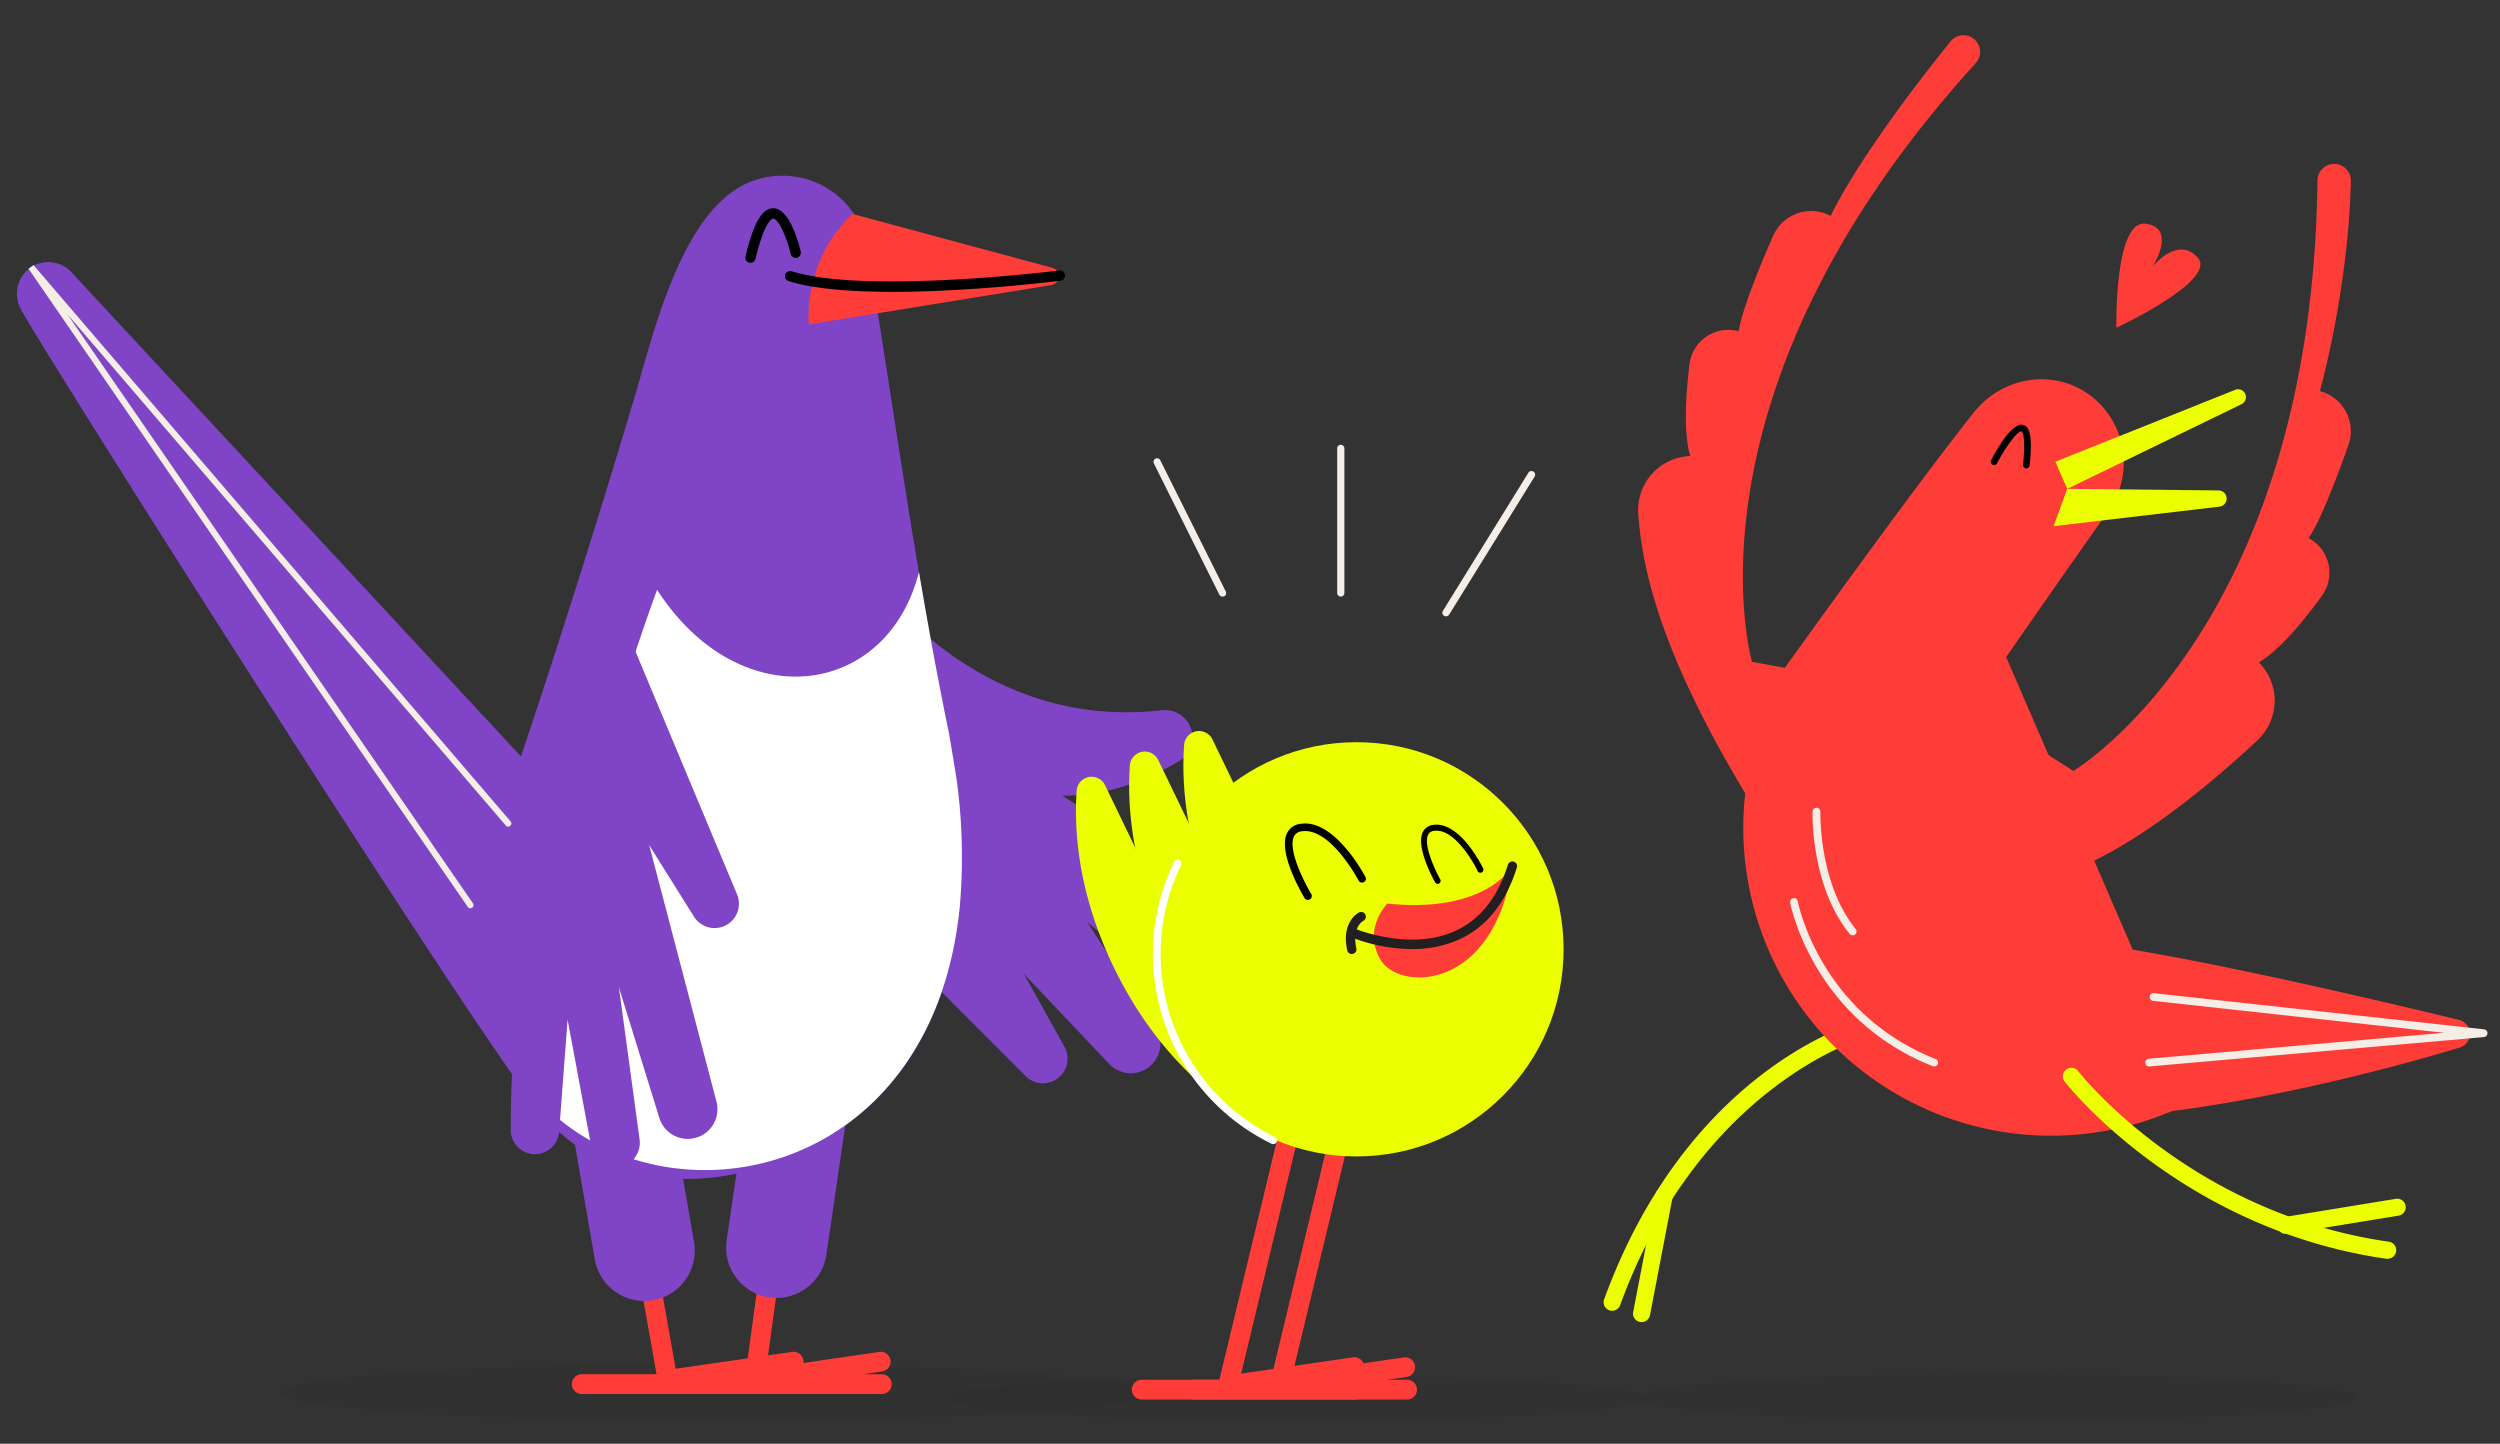 <svg xmlns="http://www.w3.org/2000/svg" id="Layer_1" data-name="Layer 1" viewBox="0 0 800 462"><rect x="0" y="0" width="800" height="462" fill="#333333" stroke="none"/><defs><style>.cls-1,.cls-7{fill:#231f20;}.cls-1{opacity:0.1;}.cls-2{fill:#ecff00;}.cls-3{fill:#ff3d38;}.cls-4{fill:#f5eee7;}.cls-5{fill:#7f45c6;}.cls-6{fill:#fff;}</style></defs><ellipse class="cls-1" cx="638.96" cy="447.24" rx="115.21" ry="7.61"></ellipse><path class="cls-2" d="M515.89,419.45a2.76,2.76,0,0,1-.93-.16,2.72,2.72,0,0,1-1.63-3.5c26.22-72.1,78.46-87.87,80.67-88.51a2.73,2.73,0,0,1,1.52,5.24h0c-.52.15-51.84,15.78-77.07,85.14A2.71,2.71,0,0,1,515.89,419.45Z"></path><path class="cls-2" d="M525.3,423.07a2.35,2.35,0,0,1-.52-.05,2.72,2.72,0,0,1-2.16-3.19l7.23-37.62a2.73,2.73,0,1,1,5.36,1L528,420.86A2.74,2.74,0,0,1,525.3,423.07Z"></path><path class="cls-3" d="M654.55,358.48c-15.86,0-29.36-12.34-29.75-28.19a28.93,28.93,0,0,1,28.93-29.69c24,0,99.81,17.68,133.1,25.74a4.61,4.61,0,0,1,.24,8.9C760.23,343.29,703.65,358.31,654.55,358.48Z"></path><path class="cls-3" d="M625.19,171.47a98.51,98.51,0,1,0,77.92,180.16Z"></path><path class="cls-3" d="M631.53,132.09c9.16-11.56,25.5-14.34,37.34-5.56a26.88,26.88,0,0,1,5.56,37.34c-13.55,19.07-45.89,65.7-45.89,65.7l-58-15S610.46,158.68,631.53,132.09Z"></path><path class="cls-3" d="M752.28,58a5.36,5.36,0,0,0-5.69-5.54h0a5.35,5.35,0,0,0-5,5.3c-1.73,143.68-78.11,188.94-78.11,188.94L639.62,231.5,659.15,280c22.79-7.6,48.37-29.21,63.28-43.17a17.3,17.3,0,0,0,.4-24.85h0c6.72-4,14.51-13.52,20.21-21.38a12.53,12.53,0,0,0-4.29-18.41h0c3.78-5.46,9-19.21,12.75-29.79a13.26,13.26,0,0,0-9.14-17.24S751.41,93.23,752.28,58Z"></path><path class="cls-3" d="M624.25,13.16a5.29,5.29,0,0,1,7.94-.18h0a5.35,5.35,0,0,1,0,7.27c-96.62,106.35-71.54,191.53-71.54,191.53l27.83,5.15-27.77,40.62c-27.49-44.86-35.07-72.78-36.47-93.16a17.28,17.28,0,0,1,16.64-18.45h0c-2.23-7.47-1.42-19.79-.23-29.43A12.53,12.53,0,0,1,556.38,106h0c1-6.57,6.48-20.21,11-30.49a13.26,13.26,0,0,1,18.44-6.4S593.75,51,624.25,13.16Z"></path><path class="cls-3" d="M677.24,104.88s-.72-34.73,9.41-33.29,2.17,13.75,2.17,13.75,8-10.13,14.47-2.89S677.24,104.88,677.24,104.88Z"></path><path class="cls-2" d="M764.07,402.81l-.39,0C697.5,393.33,661,346.5,660.61,346a2.73,2.73,0,0,1,4.33-3.32c.35.46,35.62,45.55,99.52,54.67a2.73,2.73,0,0,1-.39,5.43Z"></path><path class="cls-2" d="M731.51,394.85a2.72,2.72,0,0,1-.44-5.41l35.45-5.79a2.73,2.73,0,1,1,.88,5.38L732,394.82Z"></path><path class="cls-2" d="M661.51,156.43l-3.8-8.68,57.54-23a2.5,2.5,0,0,1,3.18,1.21h0a2.51,2.51,0,0,1-1.14,3.38Z"></path><path class="cls-2" d="M657.17,168.37l4.34-11.94,48.43.51a2.61,2.61,0,0,1,2.58,2.6h0a2.61,2.61,0,0,1-2.3,2.59Z"></path><path d="M648.48,149.9h-.11a1.08,1.08,0,0,1-1-1.18c1.05-10.09-.48-10.67-.5-10.68-1-.28-4.61,4.1-7.8,10.2a1.07,1.07,0,0,1-1.9-1c1.95-3.73,6.85-12.3,10.32-11.26,2.28.69,2.88,4.56,2,12.95A1.08,1.08,0,0,1,648.48,149.9Z"></path><path class="cls-4" d="M618.94,341.27a1.22,1.22,0,0,1-.46-.09c-38.54-15.27-45.56-51.93-45.62-52.3a1.24,1.24,0,1,1,2.44-.44c.06.35,6.87,35.69,44.09,50.44a1.24,1.24,0,0,1-.45,2.39Z"></path><path class="cls-4" d="M592.89,299.3a1.2,1.2,0,0,1-1-.46c-12.45-15.37-11.89-38.2-11.86-39.16a1.27,1.27,0,0,1,1.28-1.2,1.23,1.23,0,0,1,1.2,1.27c0,.23-.56,22.89,11.3,37.53a1.25,1.25,0,0,1-.18,1.75A1.27,1.27,0,0,1,592.89,299.3Z"></path><path class="cls-4" d="M687.67,341.27a1.24,1.24,0,0,1-.1-2.47l94.57-8.31L689,320.28a1.25,1.25,0,0,1-1.1-1.37,1.23,1.23,0,0,1,1.37-1.09L794.9,329.39a1.24,1.24,0,0,1,1.1,1.25,1.25,1.25,0,0,1-1.13,1.22l-107.09,9.4Z"></path><ellipse class="cls-1" cx="229.34" cy="445.65" rx="139.35" ry="9.2"></ellipse><path class="cls-5" d="M266.47,167s35.11,68.32,105.45,60.27a8.72,8.72,0,0,1,9.26,6.14h0a8.8,8.8,0,0,1-3.87,10.12c-7.52,4.57-21.59,11.46-37.42,11.05,0,0,39.81,24.3,56.14,56.1a10,10,0,0,1-3.13,12.61h0a10.09,10.09,0,0,1-12.48-.5L347.87,295l21.94,33.8a9.49,9.49,0,0,1-3.06,13.29h0A9.49,9.49,0,0,1,355,340.5l-27.38-28.88,13,23.31a7.87,7.87,0,0,1-6.3,11.69h0a7.86,7.86,0,0,1-6.14-2.29l-51-51.13Z"></path><path class="cls-5" d="M174,357c28.4,33.91,84.9,22.13,112.57-12.37a80.08,80.08,0,0,0-12.37-112.57s-44.62-31.9-101.36,16.6L22.84,87.09A10.11,10.11,0,0,0,10,85.47h0a10.25,10.25,0,0,0-3.5,13.12C10.78,107.76,162.57,347.3,174,357"></path><path class="cls-5" d="M158.29,266.9c15.87-46.14,30.4-91.75,44.37-138.46C209.41,105.85,219,62.57,243.9,57a27.57,27.57,0,0,1,33.28,20.32c8.7,52,15.54,104.53,26.27,156.27C342.35,421.05,117.89,410.25,158.29,266.9Z"></path><path class="cls-3" d="M241.51,444.76l.45,0,40.32-5.89a3.16,3.16,0,0,0-.91-6.26l-36.16,5.28,11.89-87a3.16,3.16,0,1,0-6.26-.85l-12.47,91.2a3.17,3.17,0,0,0,3.14,3.59Z"></path><path class="cls-3" d="M213.84,446.08h68.5a3.17,3.17,0,0,0,0-6.33h-68.5a3.17,3.17,0,0,0,0,6.33Z"></path><path class="cls-3" d="M213.62,444.76a3.44,3.44,0,0,0,.46,0l40.32-5.89a3.16,3.16,0,1,0-.91-6.26L216.21,438l-15.63-88.18a3.16,3.16,0,0,0-6.23,1.11l16.16,91.2A3.16,3.16,0,0,0,213.62,444.76Z"></path><path class="cls-3" d="M186,446.08h68.5a3.17,3.17,0,0,0,0-6.33H186a3.17,3.17,0,0,0,0,6.33Z"></path><path class="cls-5" d="M239.83,412.82a16.13,16.13,0,0,0,24.6-11.27l10.9-74.44a16.12,16.12,0,1,0-31.9-4.67l-10.9,74.43A16.14,16.14,0,0,0,239.83,412.82Z"></path><path class="cls-5" d="M214.15,414.23a16.14,16.14,0,0,0,7.94-16.78l-10.94-63.27a16.12,16.12,0,1,0-31.76,5.49l10.93,63.27A16.13,16.13,0,0,0,209,416.08,16.52,16.52,0,0,0,214.15,414.23Z"></path><path class="cls-3" d="M258.83,103.82s-2.18-20.19,14-35.35l63.89,17.22a2.83,2.83,0,0,1-.28,5.53Z"></path><path class="cls-6" d="M175.78,355.36c-6.5-56.84,34.49-166.63,34.49-166.63,26.46,41,73.6,34.53,83.8-5.68q1.55,9.19,3.21,18.37c.55,3.11,1.12,6.21,1.69,9.31.39,2.08.79,4.15,1.19,6.23q1.59,8.32,3.29,16.63c.25,1.17.43,2.29.65,3.43q1,6.15,2,12.28h0a182.13,182.13,0,0,1,1,41.16C298.36,376.31,216.28,393.19,175.78,355.36Z"></path><path d="M285.57,93.39c25.14,0,52.19-3.35,53.88-3.57a1.65,1.65,0,0,0-.41-3.27c-.62.08-62,7.68-85.7.26a1.65,1.65,0,1,0-1,3.15C260.57,92.52,272.83,93.39,285.57,93.39Z"></path><path d="M240.16,84.1a1.65,1.65,0,0,0,1.6-1.27c3.06-12.74,5.56-12.89,5.67-12.89h0c1.49,0,4.15,5.34,5.57,11.2a1.65,1.65,0,1,0,3.2-.77c-.77-3.22-3.71-13.73-8.77-13.73h0c-3.58,0-6.32,4.76-8.88,15.42a1.65,1.65,0,0,0,1.22,2A1.74,1.74,0,0,0,240.16,84.1Z"></path><path class="cls-5" d="M199.57,199.42l36.27,86.73a7.78,7.78,0,0,1-2.16,9h0a7.78,7.78,0,0,1-11.61-1.82l-14.33-22.9,21.54,82.14A9.51,9.51,0,0,1,225.12,363h0A9.51,9.51,0,0,1,211,357.75L198.06,316l6.61,48.63a7.8,7.8,0,0,1-6.15,8.7h0a7.81,7.81,0,0,1-9.27-6.21l-7.62-40.84-2.71,35.89a7.75,7.75,0,0,1-10.83,6.52h0a7.75,7.75,0,0,1-4.65-7.09C163.43,339.78,165.59,253,199.57,199.42Z"></path><path class="cls-4" d="M150.52,290.64a1,1,0,0,0,.57-.18,1,1,0,0,0,.25-1.4L21.57,100.56,161.86,264.17a1,1,0,0,0,1.42.11,1,1,0,0,0,.11-1.43L10.72,84.82,9.13,86,149.68,290.21A1,1,0,0,0,150.52,290.64Z"></path><ellipse class="cls-1" cx="415.04" cy="447.47" rx="111.65" ry="7.37"></ellipse><path class="cls-3" d="M409.47,446.52a3.15,3.15,0,0,1-3.07-3.89l22.49-93.53a3.16,3.16,0,1,1,6.14,1.47l-21.4,89,35.67-5.21a3.16,3.16,0,0,1,.92,6.25l-40.3,5.89Z"></path><path class="cls-3" d="M450.27,447.84H381.82a3.16,3.16,0,0,1,0-6.32h68.45a3.16,3.16,0,1,1,0,6.32Z"></path><path class="cls-3" d="M393,446.52a3.15,3.15,0,0,1-3.07-3.89l22.49-93.53a3.16,3.16,0,0,1,6.15,1.47l-21.41,89,35.67-5.21a3.16,3.16,0,1,1,.92,6.25l-40.3,5.89Z"></path><path class="cls-3" d="M433.8,447.84H365.35a3.16,3.16,0,0,1,0-6.32H433.8a3.16,3.16,0,0,1,0,6.32Z"></path><circle class="cls-2" cx="434.07" cy="303.78" r="66.28"></circle><path class="cls-3" d="M483.93,277.21s-8.36,15.23-40,11.94c0,0-7.76,7.76-2.39,17.62C447.42,317.55,478.26,317.22,483.93,277.21Z"></path><path class="cls-7" d="M451.77,303.71A54.68,54.68,0,0,1,432,299.78a1.5,1.5,0,1,1,1.19-2.75c.18.08,17.93,7.57,32.57.83,7.88-3.61,13.51-10.71,16.76-21.1a1.5,1.5,0,1,1,2.86.9c-3.51,11.23-9.7,18.95-18.38,22.94A36.33,36.33,0,0,1,451.77,303.71Z"></path><path class="cls-7" d="M432.57,305.28a1.5,1.5,0,0,1-1.46-1.17c-2-9.1,3.54-12,3.78-12.12a1.5,1.5,0,0,1,1.36,2.68c-.19.1-3.69,2.11-2.21,8.79a1.5,1.5,0,0,1-1.14,1.79Z"></path><path class="cls-2" d="M400.26,347.82l-46.64-96.54a4.78,4.78,0,0,0-9.08,1.69c-.91,12.84.45,32.93,11.85,56.51s26.28,37.14,36.91,44.41A4.78,4.78,0,0,0,400.26,347.82Z"></path><path class="cls-2" d="M417.28,339.75l-46.64-96.53a4.78,4.78,0,0,0-9.08,1.68c-.91,12.85.45,32.93,11.84,56.52s26.29,37.13,36.91,44.4A4.79,4.79,0,0,0,417.28,339.75Z"></path><path class="cls-2" d="M434.6,333.19,388,236.65a4.78,4.78,0,0,0-9.08,1.69c-.91,12.84.45,32.93,11.84,56.51S417,332,427.63,339.26A4.79,4.79,0,0,0,434.6,333.19Z"></path><path d="M460.08,282.85a1,1,0,0,1-.83-.49c-.66-1.16-6.3-11.44-3.93-16.13a4.24,4.24,0,0,1,3.46-2.28c8.45-1,15.37,13,15.66,13.64a1,1,0,1,1-1.72.84c-.07-.14-6.66-13.44-13.71-12.57a2.33,2.33,0,0,0-2,1.23c-1.62,3.21,2.25,11.43,3.88,14.33a1,1,0,0,1-.36,1.3A.9.9,0,0,1,460.08,282.85Z"></path><path d="M418.54,288a1.27,1.27,0,0,1-1.07-.6c-.88-1.48-8.55-14.56-5.66-20.72a5.46,5.46,0,0,1,4.39-3.06c10.85-1.64,20.35,16.29,20.75,17a1.24,1.24,0,0,1-2.2,1.15c-.09-.17-9.06-17.15-18.18-15.75a3,3,0,0,0-2.52,1.66c-2,4.22,3.33,14.71,5.55,18.39a1.25,1.25,0,0,1-1.06,1.88Z"></path><path class="cls-6" d="M407.41,366.12a1.19,1.19,0,0,1-.54-.13,67.59,67.59,0,0,1-31.15-90.26,1.24,1.24,0,0,1,2.23,1.08,65.12,65.12,0,0,0,30,87,1.24,1.24,0,0,1,.57,1.65A1.26,1.26,0,0,1,407.41,366.12Z"></path><path class="cls-4" d="M391.19,190.91a1.14,1.14,0,0,1-1-.63l-21-42.08a1.15,1.15,0,0,1,2.06-1l21,42.08a1.14,1.14,0,0,1-.51,1.54A1.19,1.19,0,0,1,391.19,190.91Z"></path><path class="cls-4" d="M429.05,190.91a1.15,1.15,0,0,1-1.15-1.15V143.48a1.15,1.15,0,0,1,2.3,0v46.28A1.14,1.14,0,0,1,429.05,190.91Z"></path><path class="cls-4" d="M462.71,197.22a1.07,1.07,0,0,1-.6-.17,1.14,1.14,0,0,1-.38-1.58l27.35-44.18a1.15,1.15,0,0,1,2,1.21l-27.35,44.18A1.16,1.16,0,0,1,462.71,197.22Z"></path></svg>